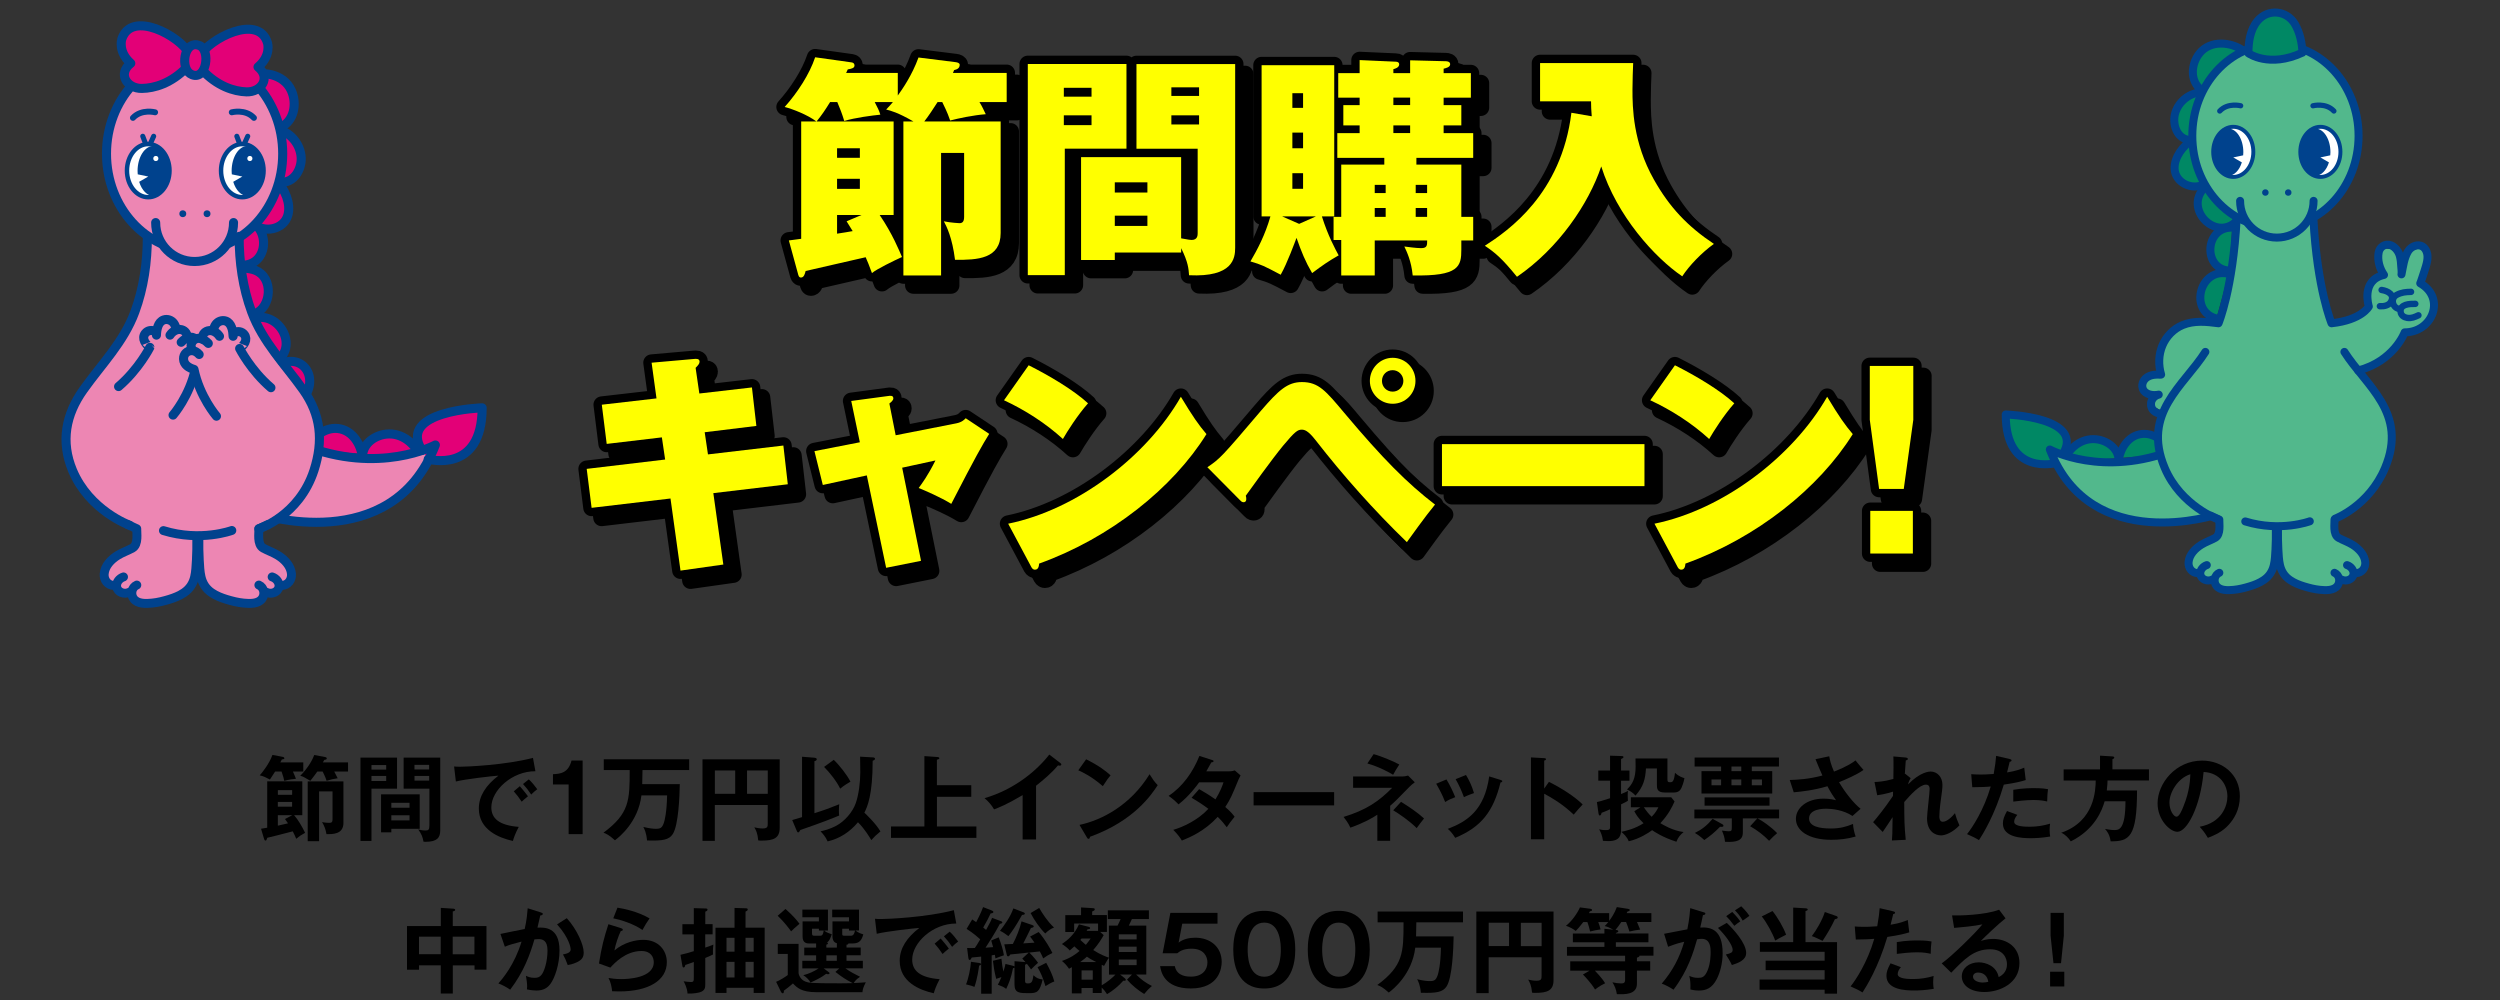 <?xml version="1.0" encoding="UTF-8"?>
<svg id="_レイヤー_2" data-name="レイヤー 2" xmlns="http://www.w3.org/2000/svg" viewBox="0 0 750 300">
  <rect x="0" y="0" width="750" height="300" fill="#333333" stroke="none"/>
  <defs>
    <style>
      .cls-1, .cls-2, .cls-3, .cls-4, .cls-5, .cls-6, .cls-7, .cls-8, .cls-9, .cls-10, .cls-11, .cls-12, .cls-13 {
        stroke-linecap: round;
        stroke-linejoin: round;
      }

      .cls-1, .cls-2, .cls-3, .cls-4, .cls-6, .cls-7, .cls-8, .cls-9, .cls-10, .cls-11, .cls-12, .cls-13 {
        stroke: #00428d;
      }

      .cls-1, .cls-2, .cls-4, .cls-5, .cls-14, .cls-6, .cls-7, .cls-8, .cls-10, .cls-12 {
        fill: none;
      }

      .cls-1, .cls-11 {
        stroke-width: 2.4px;
      }

      .cls-2 {
        stroke-width: 1.57px;
      }

      .cls-3 {
        stroke-width: 1.18px;
      }

      .cls-3, .cls-15, .cls-9 {
        fill: #fff;
      }

      .cls-4 {
        stroke-width: 1.52px;
      }

      .cls-5 {
        stroke: #000;
        stroke-width: 5px;
      }

      .cls-16 {
        fill: #52b88c;
      }

      .cls-17 {
        fill: #ed86b3;
      }

      .cls-6 {
        stroke-width: 1.78px;
      }

      .cls-7 {
        stroke-width: 1.92px;
      }

      .cls-8 {
        stroke-width: 2.68px;
      }

      .cls-9 {
        stroke-width: 1.34px;
      }

      .cls-18 {
        fill: #00428d;
      }

      .cls-10 {
        stroke-width: 2.72px;
      }

      .cls-11 {
        fill: #008864;
      }

      .cls-19 {
        fill: #ff0;
      }

      .cls-12, .cls-13 {
        stroke-width: 2.72px;
      }

      .cls-13 {
        fill: #e30077;
      }
    </style>
  </defs>
  <g id="design">
    <g>
      <g>
        <path d="M82.54,231.45c-.53.81-1.26,1.99-1.57,2.41-1.32-.7-1.79-.95-3.05-1.26.78-.84,2.91-3.56,3.81-6.13l3.22.62c.25.06.36.28.36.42,0,.17-.14.25-.76.34-.17.36-.25.53-.45.87h6.89v2.74h-3.11c.62,1.46.7,1.6.9,2.18-.45.03-2.21.22-3.5.62-.14-.64-.28-1.32-.81-2.8h-1.93ZM88.23,244.56c1.18,1.34,2.38,3.36,3.3,5.29-.22.14-1.23.7-1.43.84-.95.7-1.04.81-1.23.95-.28-.67-.56-1.34-1.04-2.24-3.53.95-6.36,1.62-7.64,1.93-.22.67-.28.84-.56.84-.25,0-.36-.34-.42-.53l-.9-3.02c.81-.14,1.2-.2,1.85-.31v-13.92h10.53v10.16h-2.46ZM87.64,238.45v-1.4h-4.28v1.4h4.28ZM83.35,240.58v1.43h4.28v-1.43h-4.28ZM87.69,244.56h-4.34v3.14c.48-.11,2.94-.67,3.05-.7-.25-.36-.64-.92-.9-1.29l2.18-1.15ZM95.2,231.45c-.2.28-1.01,1.46-2.1,2.8-1.93-1.15-2.16-1.29-3.02-1.51,2.55-2.58,3.72-4.98,4.2-6.24l3.39.64c.11.03.36.17.36.34,0,.31-.14.42-.73.48-.06.11-.36.64-.45.76h7.56v2.74h-4.14c.45.81.73,1.37,1.04,2.02-1.37.2-2.16.39-3.33.76-.14-.42-.36-1.15-1.18-2.77h-1.6ZM103.04,246.82c0,3.53-3.3,3.44-5.1,3.42-.25-1.48-.62-2.41-1.32-3.61,1.04.22,2.02.22,2.1.22.64,0,1.04-.08,1.04-1.06v-8.37h-4.03v14.95h-3.42v-17.95h10.72v12.4Z"/>
        <path d="M119.11,227.28v9.32h-7.67v15.68h-3.3v-25h10.98ZM115.86,230.89v-1.37h-4.42v1.37h4.42ZM111.44,232.79v1.51h4.42v-1.51h-4.42ZM125.91,248.64h-8.51v1.06h-3.08v-11.4h11.59v10.33ZM122.86,242.32v-1.48h-5.46v1.48h5.46ZM117.4,244.58v1.54h5.46v-1.54h-5.46ZM132.07,227.28v21.87c0,2.13-.95,3.39-4.37,3.39-.25,0-.45,0-.64-.03-.31-1.62-.64-2.3-1.6-3.7,1.06.34,1.93.34,2.16.34.87,0,1.2-.2,1.2-1.46v-11.09h-7.73v-9.32h10.98ZM128.74,230.83v-1.37h-4.4v1.37h4.4ZM124.35,232.79v1.4h4.4v-1.4h-4.4Z"/>
        <path d="M160.62,231.37c-7-.03-13.22,5.71-13.22,10.84,0,3.28,2.3,5.4,8.23,5.85-1.09,2.04-1.51,3.36-1.76,4.23-4.26-.95-10.22-3.39-10.22-9.74,0-3.75,2.13-6.97,5.88-9.86-1.79.11-10.05,1.06-12.77,1.76l-.53-4.51c.53.06,1.06.08,1.82.08,1.9,0,13.58-.48,21.84-2.66l.73,4ZM155.95,235.87c.39.45,1.79,2.07,2.44,3.02-.7.5-1.71,1.46-1.88,1.62-.95-1.4-1.43-2.04-2.38-3.11l1.82-1.54ZM158.63,233.8c.78.67,1.99,2.16,2.55,2.97-.62.42-1.29,1.06-1.82,1.6-.87-1.32-1.4-1.99-2.46-3.16l1.74-1.4Z"/>
        <path d="M174.79,250.24h-4.2v-14.9h-4.7v-3.08c2.35-.11,4.59-.39,5.57-4.09h3.33v22.06Z"/>
        <path d="M192.66,235.23h11.28c-.06,3.64-.39,12.32-2.1,14.98-1.15,1.76-3.02,2.07-7.73,1.93-.2-2.32-.81-3.5-1.12-4.06,1.96.48,3.11.56,3.75.56,1.43,0,1.9-.28,2.44-1.85.22-.7.84-2.97.95-8.18h-7.7c-.95,7.95-6.66,12.54-7.95,13.47-1.76-1.57-2.52-1.93-3.44-2.27,7.78-5.77,7.87-9.69,7.87-18.79h-7.78v-3.25h25.62v3.25h-14l-.08,4.2Z"/>
        <path d="M214.45,241.48v10.78h-3.7v-24.47h23.16v20.55c0,3.14-1.85,3.84-5.38,3.84-.45,0-.64,0-1.06-.06-.2-2.27-.73-3.16-1.18-3.92.81.2,1.68.34,2.52.34,1.51,0,1.51-.62,1.51-1.51v-5.54h-15.88ZM220.56,231.14h-6.1v7h6.1v-7ZM224.11,238.14h6.22v-7h-6.22v7Z"/>
        <path d="M237.67,246.01c1.79-.5,2.46-.7,2.94-.87v-18.12l3.58.28c.28.03.84.08.84.48,0,.36-.42.5-.7.56v15.62c2.52-.78,5.01-1.68,7.45-2.69-.06.53-.11.9-.11,1.96,0,.78.03,1.09.08,1.43-2.02.84-5.21,2.13-11.65,4.34-.14.28-.42.73-.64.73-.25,0-.36-.31-.48-.59l-1.32-3.14ZM261.83,227.22c.17,0,.67.03.67.42,0,.34-.45.5-.7.59,0,10.33-1.6,13.83-2.49,15.57.5.48,3.44,3.25,4.82,5.63-1.2.98-1.85,1.6-2.74,2.6-.48-.81-1.96-3.33-4-5.35-2.46,2.94-5.49,4.9-9.1,5.74-.7-1.51-1.48-2.35-2.13-3.02.9-.2,2.8-.64,4.68-1.65,2.49-1.32,4.96-4.09,5.91-6.86.87-2.49,1.34-6.3,1.34-9.24,0-.67-.06-3.92-.06-4.65l3.81.22ZM250.13,227.95c1.74,1.65,4.03,4.62,5.01,6.55-.5.28-2.02,1.18-3.08,2.1-1.01-2.13-3.16-4.87-4.84-6.52l2.91-2.13Z"/>
        <path d="M291.38,235.54v3.5h-10.3v8.9h11.84v3.42h-25.62v-3.42h10.02v-21.11l3.98.28c.2,0,.5.11.5.34s-.11.28-.73.48v7.62h10.3Z"/>
        <path d="M310.82,251.83h-4.03v-13.3c-4.84,2.88-7.36,3.84-8.57,4.28-.7-1.23-1.71-2.41-2.86-3.36,8.93-2.58,15.71-8.29,19.43-13.08l3.36,2.58c.17.14.25.25.25.39,0,.25-.28.36-.5.36-.14,0-.36-.03-.5-.08-1.93,2.3-4.23,4.23-6.58,6.1v16.1Z"/>
        <path d="M325.83,227.78c4.12,2.07,6.02,3.64,7.34,4.82-.59.67-1.01,1.23-2.32,3.25-3.3-2.88-6.02-4.17-7.36-4.76l2.35-3.3ZM323.84,247.47c6.72-1.43,15.29-5.88,21.03-15.2,1.01,1.6,1.34,2.13,2.44,3.28-1.82,2.8-7.08,10.72-20.3,15.48-.06.28-.08.62-.48.62-.2,0-.36-.22-.5-.48l-2.18-3.7Z"/>
        <path d="M359.74,236.74c1.43.81,2.97,1.71,4.9,3.08,1.48-2.41,2.1-4.17,2.41-5.12h-7.31c-.48.7-3,4.17-6.19,6.61-1.09-1.12-1.65-1.6-2.97-2.55,4.26-2.8,7.31-7.17,9.24-11.98l3.75,1.2c.34.11.5.17.5.34,0,.36-.5.36-.67.39-.45.84-.87,1.6-1.51,2.69h6.66c1.01,0,1.48-.14,1.88-.28l1.74,1.51c-.2.34-.39.73-.59,1.18-2.04,4.93-2.44,5.91-4,8.29,1.76,1.51,2.35,2.32,2.8,2.91-.81.95-1.99,2.6-2.35,3.16-.7-.92-1.46-1.9-2.72-3.11-3.95,4.31-8.32,6.13-10.75,7.11-.5-.81-1.06-1.68-2.58-3.22,2.74-.76,7.39-2.88,10.53-6.3-1.99-1.51-3.78-2.58-5.04-3.33l2.27-2.58Z"/>
        <path d="M400.24,237.64v3.98h-24.16v-3.98h24.16Z"/>
        <path d="M417.04,252.25h-3.84v-7.84c-1.46.98-4,2.44-8.09,3.89-.62-1.46-1.76-2.86-2.04-3.22,6.78-2.07,10.56-4.65,14.59-8.74h-11.73v-3.39h14.78c.59,0,.92-.08,1.71-.28l2.02,2.02c-.48.36-1.18.9-1.62,1.37-3.78,3.86-4.2,4.31-5.77,5.68v10.5ZM412.09,226.24c2.35.62,6.16,2.27,7.7,3.11-.9,1.4-1.29,2.02-1.85,3.08-.92-.56-4.06-2.35-7.73-3.39l1.88-2.8ZM420.32,240.55c2.41,1.51,4.79,3.08,6.89,4.98-.42.5-1.9,2.46-2.21,2.91-2.07-2.13-5.35-4.34-7.03-5.35l2.35-2.55Z"/>
        <path d="M433.94,233.83c1.01,1.65,1.99,3.72,2.63,5.32-.73.25-1.96.76-3.02,1.46-.84-2.16-1.6-3.56-2.69-5.49l3.08-1.29ZM450.18,234c.28.08.5.14.5.36,0,.28-.36.36-.53.39-2.16,8.76-5.82,13.38-13.58,16.6-.98-1.57-1.65-2.18-2.24-2.69,5.82-2.21,11-5.57,12.43-15.74l3.42,1.06ZM439.79,232.49c.81,1.34,1.68,2.97,2.41,5.43-.59.22-2.02.7-3.02,1.23-.62-1.71-1.54-3.78-2.49-5.4l3.11-1.26Z"/>
        <path d="M464.69,234.56c3.92,1.96,7.76,4.45,10.11,6.78-1.09,1.15-1.48,1.62-2.69,3.05-3.42-3.28-6.89-5.24-8.85-6.27v13.66h-3.98v-24.56l3.98.22c.28.03.53.06.53.31,0,.31-.36.39-.53.42v8.4l1.43-2.02Z"/>
        <path d="M488.84,231.17v3.05h-2.52v4c1.23-.5,1.57-.67,2.07-.95-.06.42-.08.84-.08,1.51,0,.53.03,1.09.06,1.46-.45.28-.7.42-2.04,1.06v7.36c0,1.68-.11,3.67-3.84,3.67-.17,0-1.26-.06-1.6-.08-.22-1.6-.62-2.49-1.15-3.47.53.14,1.04.25,2.02.25.73,0,1.26-.06,1.26-.87v-5.38c-1.34.62-1.79.78-2.55,1.06-.06.31-.17.81-.56.81-.2,0-.31-.28-.36-.62l-.48-3.42c.53-.11,1.34-.28,3.95-1.15v-5.26h-3.53v-3.05h3.53v-4.45l3.44.11c.36,0,.59.08.59.31s-.28.39-.73.59v3.44h2.52ZM492.17,242.17h-2.91v-3h12.1l1.01,1.26c-.7,1.6-1.82,3.92-4.26,6.52.59.36,3.67,2.27,6.97,2.66-.95.81-1.65,1.54-2.16,2.91-4.17-1.32-6.78-3.11-7.28-3.47-1.01.76-3.78,2.6-7.03,3.33-.45-1.29-1.71-2.44-2.24-2.83,1.48-.31,4.09-.9,6.69-2.58-1.76-1.68-2.32-2.77-2.77-3.61l1.88-1.2ZM500.23,227.53v6.33c0,.64.2.81.73.81.73,0,1.23-.03,1.54-2.83,1.12,1.09,2.32,1.46,2.83,1.6-.22,1.32-.7,2.52-.9,2.94-.36.81-1.01,1.37-2.24,1.37h-2.8c-2.32,0-2.32-1.29-2.32-2.38v-4.84h-3.28c-.2,3.22-.73,5.4-3.14,8.15-.73-.81-1.54-1.37-2.55-1.85,1.65-1.6,2.58-3.33,2.58-6.8,0-.39,0-2.04-.03-2.49h9.58ZM493.15,242.17c.78,1.18,1.51,2.07,2.35,2.86,1.23-1.26,1.62-2.07,2.02-2.86h-4.37Z"/>
        <path d="M527.19,245.51h-4.34v4.26c0,2.35-1.76,2.97-5.35,2.77-.14-1.37-.36-2.02-.92-3.36,1.18.17,1.88.2,2.04.2.84,0,.92-.22.92-1.26v-2.6h-11.23v-2.66h25.42v2.66h-6.47c1.18.56,3.95,2.41,5.88,4.42-.98.84-1.48,1.32-2.41,2.3-1.65-1.71-3.56-3.16-5.68-4.37l2.13-2.35ZM525.54,231.34h6.13v6.72h-21.22v-6.72h5.88v-1.37h-7.95v-2.72h25.31v2.72h-8.15v1.37ZM516.75,247.3c.11.06.28.2.28.39,0,.42-.39.39-1.01.34-1.76,1.79-2.88,2.69-4.73,3.98-1.23-1.15-2.21-1.76-2.83-2.13,2.02-.98,3.58-2.16,5.32-4.23l2.97,1.65ZM530.86,239.21v2.49h-19.49v-2.49h19.49ZM516.33,233.83h-2.88v1.74h2.88v-1.74ZM522.38,229.97h-2.94v1.37h2.94v-1.37ZM519.44,235.57h2.94v-1.74h-2.94v1.74ZM525.54,235.57h3.05v-1.74h-3.05v1.74Z"/>
        <path d="M548.77,226.86c.2,1.15.5,2.52,1.43,4.62,4.28-1.68,5.77-2.83,6.44-3.36,1.04,1.32,1.85,2.21,2.41,2.86-2.24,1.57-5.15,2.77-7.34,3.67,1.79,3.08,4.48,6.44,6.47,7.98l-2.44,2.16c-2.72-1.82-6.22-2.18-7.87-2.18-.73,0-5.15,0-5.15,2.94,0,2.35,3.05,3,6.5,3,2.8,0,4.65-.53,6.69-1.37.03,1.18.42,2.77.78,3.78-2.38.7-4.84.98-7.31.98-6.89,0-10.61-2.8-10.61-6.3,0-3.11,3.08-6.05,8.32-6.05,1.88,0,3.19.34,3.72.48-.7-.98-1.57-2.27-2.58-4.2-4.26,1.26-7.92,1.62-10.11,1.82l-1.2-3.7c2.24-.06,5.66-.22,9.8-1.34-.7-1.51-1.51-3.53-2.07-4.9l4.12-.87Z"/>
        <path d="M571.52,232.1l1.68,1.34c-.2.34-.62,1.06-.78,1.88,3.64-3.75,6.36-3.86,6.75-3.86,2.04,0,3.56,1.68,3.56,3.98,0,1.06-.08,1.71-.64,5.77-.17,1.23-.28,2.86-.28,3.78,0,.25,0,1.54,1.01,1.54.42,0,1.74-.2,3.67-2.58.5,1.71.56,1.9,1.34,3.67-2.02,2.13-4.28,3-5.49,3-1.76,0-4.23-1.15-4.23-5.12,0-1.4.78-7.56.78-8.82,0-.36-.03-1.29-1.12-1.29-1.85,0-4.56,3-6.5,5.21.03,5.49.03,7.08.45,11.34l-4.14.2c.11-1.18.14-1.76.2-7-.48.7-2.49,3.84-2.97,4.45l-2.88-2.94c.98-1.12,3.42-4.09,5.96-7.87l.03-1.29c-.39.11-2.3.76-4.76,1.09l-.81-3.98c.81-.03,2.74-.08,5.66-.92.03-1.26.08-5.49,0-6.75l3.56.31c.5.06.78.17.78.42,0,.34-.31.39-.62.48-.11,1.18-.2,2.6-.28,4.03l.08-.06Z"/>
        <path d="M602.93,227.73c.39.08.53.2.53.39,0,.06,0,.36-.56.42-.14.5-.67,2.74-.78,3.19,2.77-.45,4-.95,5.15-1.43l.45,3.72c-1.48.45-2.97.84-6.58,1.37-2.69,9.16-6.36,14.98-7.45,16.66-1.15-.73-1.62-.92-3.58-1.82,1.51-1.85,5.07-7.22,7.11-14.28-1.71.17-2.91.17-5.54.22l-.31-3.92c.7.06,1.57.11,2.74.11.53,0,2.1,0,4-.17.45-2.52.62-4.03.73-5.43l4.09.95ZM605.2,244.47c-.5.59-.95,1.29-.95,2.07,0,1.48,3.42,1.48,4.7,1.48,2.1,0,4.06-.31,6.08-.92-.08.48-.14,1.09-.14,1.9,0,.9.08,1.48.17,1.96-2.52.42-4.54.5-5.85.5-2.63,0-8.34-.22-8.34-4.4,0-1.15.34-2.1,1.23-3.75l3.11,1.15ZM603.99,236.94c2.77-.5,5.57-.5,6.27-.5,2.41,0,3.56.2,4.14.31-.14,1.12-.22,2.04-.25,3.7-.9-.2-1.99-.45-4.12-.45-2.24,0-5.1.36-6.05.48v-3.53Z"/>
        <path d="M644.69,230.81v3.33h-12.43c0,.48-.03,1.32-.22,3h9.07c0,14.08-2.35,15.29-7.92,15.26-.28-2.07-1.12-3.08-1.68-3.72.5.08,1.82.34,2.77.34,1.32,0,3.36,0,3.36-8.65h-6.24c-.73,2.55-2.86,8.43-10.16,12.04-.59-.92-1.76-2.18-2.88-2.58,10.14-3.5,10.3-12.91,10.36-15.68h-9.63v-3.33h10.92v-4.12l3.72.22c.17,0,.56.06.56.36,0,.25-.31.39-.56.5v3.02h10.98Z"/>
        <path d="M659.9,248.03c6.61-1.26,8.32-6.19,8.32-9.13,0-3.25-2.1-7.06-7.14-7.31-.95,10.44-4.98,17.95-7.87,17.95-2.16,0-5.94-3.53-5.94-8.54,0-5.96,5.4-12.82,13.38-12.82,5.96,0,11.31,4.03,11.31,10.72,0,4.17-1.88,6.89-3.3,8.48-1.9,2.16-4.23,3.16-6.3,3.98-.84-1.4-1.37-2.13-2.46-3.33ZM650.83,240.75c0,2.38,1.26,4.26,2.13,4.26.81,0,1.6-1.9,2.04-3.02,1.99-4.79,2.04-8.43,2.1-9.72-3.81,1.18-6.27,5.52-6.27,8.48Z"/>
        <path d="M135.81,298.06h-3.58v-8.46h-6.52v1.32h-3.61v-13.1h10.14v-5.46l3.84.25c.22.03.48.11.48.36s-.34.39-.73.45v4.4h10.11v13.08h-3.58v-1.29h-6.52v8.46ZM132.22,281h-6.52v5.26h6.52v-5.26ZM135.81,286.27h6.52v-5.26h-6.52v5.26Z"/>
        <path d="M162.28,273.75c.28.08.56.17.56.42,0,.2-.17.42-.76.48-.48,2.21-.7,3.08-.84,3.64,2.02-.08,6.61-.28,6.61,6.83,0,4.2-1.4,8.29-2.74,10.08-.9,1.18-2.1,1.96-4.17,1.96-.34,0-1.65-.06-2.86-.34.03-.25.06-.5.06-.87,0-.98-.17-2.13-.36-3.22.5.25,1.26.62,2.6.62.98,0,1.51-.25,2.02-.84.84-.95,1.85-3.98,1.85-7.39,0-3.11-1.6-3.39-2.72-3.39-.34,0-.87.06-1.2.08-1.34,4.62-3.25,9.83-7.28,15.09-1.06-.76-2.49-1.48-3.53-1.88,1.18-1.34,4.84-5.57,6.94-12.54-1.68.42-3.81.98-5.01,1.54l-1.32-3.84c1.15-.22,6.24-1.32,7.28-1.48.62-2.74.78-4.79.9-6.22l3.98,1.26ZM170.04,275.46c3.11,3.42,5.07,8.04,5.07,10.25,0,1.37-.42,2.18-1.99,2.94-.25.11-1.32.64-2.8.87-.5-1.43-.87-2.18-1.43-3.19,1.04-.2,2.32-.48,2.32-1.54,0-.31-.36-3.33-4.09-7.48l2.91-1.85Z"/>
        <path d="M186.36,278.48c.2.06.48.17.48.42,0,.36-.39.39-.59.39-.73,1.46-1.57,3.95-1.93,5.85,2.94-2.49,6.5-3.19,8.65-3.19,4.68,0,7.08,3.28,7.08,6.69,0,5.46-5.4,8.79-14.31,8.79-.87,0-1.57-.03-2.1-.06-.14-1.29-.42-2.74-1.09-3.98.87.14,1.99.34,3.86.34,1.76,0,9.72-.25,9.72-5.07,0-1.48-.84-3.36-3.7-3.36-4.84,0-8.29,3.84-9.32,4.98l-3.42-1.23c.78-4.93,1.48-7.62,2.83-11.79l3.84,1.2ZM185.24,272.3c1.99.31,6.08,1.15,9.63,3.22-.87,1.23-1.37,2.07-2.13,3.47-2.63-1.82-6.33-3-8.76-3.5l1.26-3.19Z"/>
        <path d="M213.78,277.25v3.05h-2.21v3.98c1.04-.34,1.74-.62,2.44-.9-.08.64-.17,1.48-.11,2.97-.62.31-.78.39-2.32,1.04v7.92c0,.87,0,1.93-1.74,2.41-.25.06-1.82.45-3.58.34-.11-1.71-.87-3.11-1.18-3.67.48.08,1.74.22,2.16.22.9,0,.9-.34.9-1.46v-4.56c-1.15.45-1.79.64-2.55.9-.08.39-.17.76-.53.76-.17,0-.31-.17-.36-.56l-.56-3.25c1.51-.34,2.38-.59,4-1.09v-5.04h-3.42v-3.05h3.42v-4.82l3.64.11c.34,0,.48.14.48.36,0,.34-.45.5-.67.59v3.75h2.21ZM217.95,296.35v1.54h-3.3v-19.57h5.71v-5.94l3.47.11c.22,0,.5.08.5.36,0,.36-.48.53-.67.62v4.84h5.74v19.57h-3.3v-1.54h-8.15ZM220.36,285.51v-4.17h-2.41v4.17h2.41ZM220.36,293.24v-4.68h-2.41v4.68h2.41ZM226.1,285.51v-4.17h-2.44v4.17h2.44ZM226.1,293.24v-4.68h-2.44v4.68h2.44Z"/>
        <path d="M247.92,284.28h3.14v-1.32c-.45-.11-.76-.31-.98-.67-.2-.34-.34-.81-.34-1.4v-4.48h4.96v-1.23h-5.04v-2.3h8.04v6.27h-1.09c1.04.76,1.68.95,2.38,1.15-.45,1.65-1.09,2.74-3.14,2.74h-1.34c0,.31-.34.36-.56.39v.84h4.26v2.32h-4.26v1.65h4.9v2.27h-5.21c1.46,1.06,2.69,1.68,4.37,2.52-1.15.81-1.51,1.23-1.88,1.88,1.62-.06,2.49-.14,3.61-.22-.78,1.54-.92,2.07-1.01,2.97h-13.83c-4.51,0-5.82-1.4-7.03-2.63-1.06.98-2.38,1.93-2.72,2.18.03.36.03.78-.36.78-.22,0-.45-.31-.53-.5l-1.43-2.94c1.04-.39,2.88-1.54,3.5-2.04v-6.33h-3v-3.02h6.24v8.79c0,.17.36,1.88,2.04,2.52,1.04.39,1.34.53,10.58.53,1.99,0,3.02-.06,3.61-.06-2.16-1.12-3.3-1.88-5.18-3.36l1.18-1.06h-4.7l1.48,1.09c.08.06.28.2.28.36,0,.2-.25.31-.42.31s-.34-.06-.59-.14c-1.32,1.06-3.42,2.07-4.7,2.63-.42-.87-1.46-1.79-2.18-2.21,1.68-.42,3.16-1.09,4.62-2.04h-4.9v-2.27h4.14v-1.65h-3.56v-2.32h3.56v-1.23h-1.96c-.67,0-2.1,0-2.1-2.04v-4.59h4.9v-1.23h-4.96v-2.3h7.67v6.27h-1.15c.56.48,1.04.7,2.3,1.12-.42,1.2-.67,1.9-1.4,2.49.14.06.25.14.25.28,0,.22-.34.34-.48.36v.87ZM235.65,272.69c2.24,1.99,3.33,3.28,4.2,4.45-1.54,1.32-1.71,1.46-2.52,2.27-.42-.59-1.99-2.77-4.03-4.68l2.35-2.04ZM246.07,280.72c.5,0,.84-.22,1.06-1.57h-1.46v-.53h-2.07v1.4c0,.7.34.7.81.7h1.65ZM251.05,286.6h-3.14v1.65h3.14v-1.65ZM255.31,280.72c.87,0,1.06-.98,1.2-1.57h-1.82v-.53h-2.02v1.43c0,.56,0,.67.76.67h1.88Z"/>
        <path d="M286.88,277.06c-7-.03-13.22,5.71-13.22,10.84,0,3.28,2.3,5.4,8.23,5.85-1.09,2.04-1.51,3.36-1.76,4.23-4.26-.95-10.22-3.39-10.22-9.74,0-3.75,2.13-6.97,5.88-9.86-1.79.11-10.05,1.06-12.77,1.76l-.53-4.51c.53.06,1.06.08,1.82.08,1.9,0,13.58-.48,21.84-2.66l.73,4ZM282.21,281.56c.39.45,1.79,2.07,2.44,3.02-.7.5-1.71,1.46-1.88,1.62-.95-1.4-1.43-2.04-2.38-3.11l1.82-1.54ZM284.9,279.49c.78.67,1.99,2.16,2.55,2.97-.62.42-1.29,1.06-1.82,1.6-.87-1.32-1.4-1.99-2.46-3.16l1.74-1.4Z"/>
        <path d="M293.76,288.9c.31.06.56.11.56.36,0,.22-.31.34-.59.45-.14.98-.48,3.75-1.4,6.36-.48-.2-1.12-.45-2.52-.76.7-1.65,1.37-4.82,1.48-6.78l2.46.36ZM300.17,276.3c.22.08.53.2.53.42,0,.28-.39.39-.73.42-1.62,3.05-3.39,5.74-4.31,7.17.42-.03,2.04-.14,2.27-.17-.28-1.04-.36-1.32-.56-1.99l2.24-.95c.81,2.13,1.26,3.61,1.57,5.38-.78.25-1.76.62-2.55.95-.08-.56-.11-.76-.17-1.09-.17.06-.76.14-.95.17v11.51h-3.16v-11.14c-1.12.14-2.21.22-2.83.28-.17.36-.31.73-.64.73-.28,0-.34-.39-.39-.76l-.36-2.83c.87.03,1.26.03,2.32,0,.45-.64.56-.81,1.62-2.6-.31-.28-1.93-1.79-4.09-3.14l1.68-2.83c.36.22.45.28,1.2.81.34-.67,1.43-2.69,2.07-4.51l2.58,1.01c.2.08.5.2.5.48s-.42.39-.81.39c-.84,1.76-.92,1.93-2.24,4.26.5.39.62.5.87.7,1.26-2.32,1.4-2.58,1.79-3.61l2.55.95ZM307.51,294.25c0,.59.2.78.87.78,1.29,0,1.4-.81,1.65-2.46.95.87,1.48,1.12,2.77,1.26-.9,3.81-1.68,4.12-4.14,4.12-2.74,0-4.31,0-4.31-2.58v-5.1c-.11.11-.2.17-.45.2-.56,2.91-1.34,4.73-2.04,6.19-.87-.62-1.01-.67-2.52-1.26.22-.34.48-.76,1.09-2.27-1.06.36-1.18.39-1.57.53-.59-2.32-.76-3.64-.98-5.43l2.55-.62c.17,1.82.34,2.66.59,3.89.42-1.26.5-1.76.62-2.32l2.16.53c.28.08.42.11.56.25v-1.6l3.05.25c.08,0,.17.03.25.06-.42-.53-.7-.78-.98-1.09l1.96-1.82c-.87.11-4.79.53-5.57.59-.11.22-.31.56-.64.56-.31,0-.39-.36-.42-.53l-.73-3.08c.42-.03,2.21-.11,2.58-.11,1.15-2.24,2.02-4.42,2.6-6.78l3.16,1.09c.2.06.5.17.5.42,0,.31-.42.39-.84.48-.36.73-1.93,3.98-2.3,4.62,1.15-.06,1.37-.08,3.36-.22-.59-.92-.95-1.34-1.32-1.82l2.58-1.37c2.1,2.44,3.53,5.12,4.12,6.27-1.23.62-1.68.87-2.77,1.65-.22-.56-.45-1.09-1.01-2.1-.36.06-2.66.31-3.16.34,1.12,1.06,2.35,2.63,2.63,3.08-.67.59-1.62,1.43-2.1,1.99-.25-.39-.53-.81-1.26-1.71-.11.14-.2.2-.53.28v4.84ZM307,273.67c.14.06.45.17.45.42,0,.31-.42.36-.84.39-1.88,3.42-3.05,5.04-4.09,6.36-.9-.7-1.71-1.23-2.52-1.6,1.23-1.57,3.19-4.26,4-6.72l3,1.15ZM311.76,272.38c.87,1.51,2.38,3.95,4.45,5.88-.95.34-1.99,1.09-2.63,1.79-1.6-1.54-3.3-4-4.4-6.13l2.58-1.54ZM313.86,288.84c1.04,1.88,1.9,3.64,2.44,5.6-.62.17-2.27,1.12-2.66,1.4-.78-2.55-1.4-4-2.38-5.68l2.6-1.32Z"/>
        <path d="M343.29,298.22c-1.93-1.18-3.72-2.63-5.18-4.34l1.48-1.51h-3.56l1.26.98c.2.17.45.36.45.62,0,.34-.53.28-.76.25-1.32,1.54-3.14,3.02-4.87,4.03-.56-.87-.92-1.34-1.6-1.99v1.65h-2.69v-1.51h-3.36v1.62h-2.91v-7.87c-.25.14-.48.25-.84.48-.84-1.18-1.2-1.54-2.13-2.35,2.52-.84,4.28-2.1,5.29-3-.34-.25-.76-.62-1.57-1.37-.67.64-1.01.92-1.37,1.23-.59-.7-1.74-1.57-2.35-1.93,1.76-1.2,3.81-2.88,5.1-5.91l2.97.76c.14.03.39.14.39.36,0,.31-.31.34-.78.36-.06.17-.17.31-.28.48h3.44v-2.21h-7.17v2.55h-2.66v-5.07h4.73v-2.3l3.61.22c.17,0,.5.03.5.36,0,.31-.36.48-.78.64v1.06h4.42v5.07h-2.02l1.06.95c-.5.9-1.54,2.69-3.14,4.48,2.1,1.37,3.7,1.93,4.7,2.3v-9.63h2.6c.45-.87.64-1.32.92-1.96h-3.84v-2.63h12.32v2.63h-5.1c-.34.76-.39.87-.92,1.96h5.24v14.67h-3.08c1.68,1.62,2.86,2.49,4.76,3.44-.81.7-1.54,1.43-2.32,2.41ZM326.07,287c-.28.28-.92.84-2.02,1.62h4.79c-1.54-.78-2.3-1.29-2.77-1.62ZM324.47,281.54c-.11.14-.22.28-.36.45.92.87,1.34,1.2,1.65,1.46.76-.9,1.06-1.4,1.43-1.9h-2.72ZM327.83,291.11h-3.36v2.8h3.36v-2.8ZM332.7,292.37v-5.01c-.28.31-.36.36-.92,1.4-.2.36-.34.64-.56,1.01-.31-.14-.5-.22-.7-.34v6.16c1.46-.81,3.22-2.24,4.12-3.22h-1.93ZM340.99,280.3h-5.35v1.51h5.35v-1.51ZM340.99,284h-5.35v1.6h5.35v-1.6ZM340.99,287.86h-5.35v1.68h5.35v-1.68Z"/>
        <path d="M365.25,273.86v3.25h-10.58l-1.09,5.68c1.37-1.09,3.25-1.48,4.98-1.48,4.59,0,7.95,2.83,7.95,7.28,0,1.74-.7,7.95-9.27,7.95-8.06,0-8.96-5.15-9.21-6.69h4.42c.59,3.14,3.92,3.14,4.82,3.14,3.39,0,4.96-1.99,4.96-4.26,0-1.68-.98-4.12-4.76-4.12-2.6,0-3.72.9-4.28,1.37h-4.4l2.32-12.12h14.14Z"/>
        <path d="M388.58,284.9c0,3.95-1.04,11.65-9.3,11.65s-9.3-7.67-9.3-11.65.95-11.65,9.3-11.65,9.3,7.7,9.3,11.65ZM374.3,284.9c0,1.2,0,8.12,4.98,8.12s4.96-6.92,4.96-8.12,0-8.12-4.96-8.12-4.98,6.8-4.98,8.12Z"/>
        <path d="M410.93,284.9c0,3.95-1.04,11.65-9.3,11.65s-9.3-7.67-9.3-11.65.95-11.65,9.3-11.65,9.3,7.7,9.3,11.65ZM396.65,284.9c0,1.2,0,8.12,4.98,8.12s4.96-6.92,4.96-8.12,0-8.12-4.96-8.12-4.98,6.8-4.98,8.12Z"/>
        <path d="M424.81,280.92h11.28c-.06,3.64-.39,12.32-2.1,14.98-1.15,1.76-3.02,2.07-7.73,1.93-.2-2.32-.81-3.5-1.12-4.06,1.96.48,3.11.56,3.75.56,1.43,0,1.9-.28,2.44-1.85.22-.7.84-2.97.95-8.18h-7.7c-.95,7.95-6.66,12.54-7.95,13.47-1.76-1.57-2.52-1.93-3.44-2.27,7.78-5.77,7.87-9.69,7.87-18.79h-7.78v-3.25h25.62v3.25h-14l-.08,4.2Z"/>
        <path d="M446.6,287.16v10.78h-3.7v-24.47h23.16v20.55c0,3.14-1.85,3.84-5.38,3.84-.45,0-.64,0-1.06-.06-.2-2.27-.73-3.16-1.18-3.92.81.2,1.68.34,2.52.34,1.51,0,1.51-.62,1.51-1.51v-5.54h-15.88ZM452.71,276.83h-6.1v7h6.1v-7ZM456.26,283.83h6.22v-7h-6.22v7Z"/>
        <path d="M486.39,276.61c-.67,1.04-1.26,1.76-1.74,2.35.31.03.84.08.84.42,0,.22-.22.34-.73.53v.14h9.77v2.63h-9.77v1.37h11.28v2.66h-4.2c.03.31-.25.42-.76.59v1.09h3.98v2.8h-3.98v3.92c0,3.33-3.67,3.22-6.02,3.14-.25-1.54-.64-2.44-1.34-3.56.87.2,1.76.34,2.49.34.84,0,1.32-.08,1.32-1.09v-2.74h-9.07c.2.2,2.21,2.27,3.08,3.78-.36.17-1.68.81-3.02,1.88-1.26-2.07-3.08-3.92-3.64-4.51l1.99-1.15h-5.8v-2.8h16.46v-1.68h-17.44v-2.66h11.23v-1.37h-9.46v-2.63h9.46v-1.43l2.66.28c-1.2-.67-1.68-.87-2.58-1.09.36-.36.67-.67,1.09-1.2h-3.02c.34.87.5,1.4.7,2.21-1.01.11-2.07.36-3.14.62-.2-.95-.48-1.9-.81-2.83h-1.23c-1.15,1.51-1.74,2.13-2.27,2.66-.64-.5-1.68-1.15-2.94-1.54,1.74-1.34,3.44-3.75,4.2-5.52l3.19.42c.22.03.45.17.45.36,0,.25-.2.31-.67.42-.08.14-.2.39-.28.53h6.08v2.32c.64-.84,1.62-2.27,2.3-4.14l3.39.53c.31.06.5.17.5.36,0,.25-.39.36-.73.48-.06.14-.17.34-.22.45h7.42v2.66h-4.31c.14.31.84,1.96.95,2.27-1.01.11-2.38.36-3.22.59-.34-1.12-.62-1.88-1.01-2.86h-1.43Z"/>
        <path d="M511.08,273.67c.31.08.53.17.53.39,0,.2-.14.42-.73.48-.25,1.2-.53,2.6-.81,3.72,3.22-.2,6.72.62,6.72,7.7,0,3.05-.78,5.85-1.74,7.73-1.43,2.74-3.14,3.47-5.38,3.47-1.2,0-1.99-.2-2.55-.31.06-1.9-.03-2.86-.34-4.09.73.31,1.43.59,2.55.59,1.2,0,2.04-.08,2.94-2.21s.92-4.87.92-5.46c0-1.18,0-4.03-2.69-4.03-.34,0-.42.03-1.37.14-1.09,3.81-2.69,9.3-7.08,15.12-1.04-.7-2.46-1.46-3.53-1.82,3.28-3.86,5.32-7.7,6.75-12.57-1.34.31-2.16.5-4.84,1.51l-1.2-3.89c1.12-.17,5.96-1.2,6.97-1.34.62-3.05.78-5.26.87-6.36l4,1.23ZM518.03,276.86c1.96,1.85,5.82,6.05,5.82,9.02,0,2.21-2.41,3.02-4.28,3.64-.48-1.06-1.34-2.46-1.82-3.16,1.54-.42,2.04-.56,2.04-1.43,0-1.46-2.32-4.51-4.4-6.55l2.63-1.51ZM519.68,273.58c1.46,1.48,2.1,2.38,2.41,2.83-.81.53-1.23.87-1.79,1.34-1.01-1.37-1.68-2.16-2.44-2.91l1.82-1.26ZM522.37,271.88c.36.36,1.54,1.48,2.46,2.88-.78.53-.92.64-2.02,1.43-.81-1.43-1.46-2.21-2.32-3.08l1.88-1.23Z"/>
        <path d="M551.11,282.63v15.46h-3.72v-1.18h-19.52v-3.05h19.52v-2.8h-17.7v-2.86h17.7v-2.66h-19.43v-2.91h10v-10.36l3.72.22c.45.03.64.17.64.36,0,.25-.31.39-.67.48v9.3h9.46ZM531.74,273.3c1.46,1.76,3.33,4.98,4.09,7.11-.36.2-1.9.98-2.21,1.15-.48.25-.76.42-1.06.62-.7-2.02-2.55-5.46-4.03-7.25l3.22-1.62ZM551,274.84c.17.06.31.22.31.42,0,.11-.06.28-.31.36-.08.03-.34.08-.53.14-1.04,2.24-2.3,4.4-3.7,6.5-1.04-.5-2.35-1.15-3.22-1.43,1.32-1.68,3.19-4.9,3.89-7.22l3.56,1.23Z"/>
        <path d="M567.99,273.42c.39.08.53.2.53.39,0,.06,0,.36-.56.42-.14.5-.67,2.74-.78,3.19,2.77-.45,4-.95,5.15-1.43l.45,3.72c-1.48.45-2.97.84-6.58,1.37-2.69,9.16-6.36,14.98-7.45,16.66-1.15-.73-1.62-.92-3.58-1.82,1.51-1.85,5.07-7.22,7.11-14.28-1.71.17-2.91.17-5.54.22l-.31-3.92c.7.06,1.57.11,2.74.11.53,0,2.1,0,4-.17.45-2.52.62-4.03.73-5.43l4.09.95ZM570.26,290.16c-.5.59-.95,1.29-.95,2.07,0,1.48,3.42,1.48,4.7,1.48,2.1,0,4.06-.31,6.08-.92-.08.48-.14,1.09-.14,1.9,0,.9.08,1.48.17,1.96-2.52.42-4.54.5-5.85.5-2.63,0-8.34-.22-8.34-4.4,0-1.15.34-2.1,1.23-3.75l3.11,1.15ZM569.05,282.63c2.77-.5,5.57-.5,6.27-.5,2.41,0,3.56.2,4.14.31-.14,1.12-.22,2.04-.25,3.7-.9-.2-1.99-.45-4.12-.45-2.24,0-5.1.36-6.05.48v-3.53Z"/>
        <path d="M601.67,275.49c-1.71,1.29-6.36,5.66-7.42,6.8.73-.22,1.9-.62,3.67-.62,4.14,0,7.92,2.44,7.92,7.25,0,6.1-5.94,8.68-10.5,8.68-4.31,0-6.8-2.04-6.8-4.7,0-2.41,2.18-4.2,5.1-4.2,2.13,0,5.32,1.12,5.96,4.42,2.49-1.15,2.49-3.33,2.49-3.89,0-1.62-.95-4.45-5.04-4.45-4.9,0-7.73,2.94-11.68,7.03l-2.86-2.8c3-2.07,10.61-9.6,12.21-11.7-2.44.53-6.69.92-8.48,1.06l-.62-3.75c2.1.08,9.83-.08,14.11-1.71l1.93,2.58ZM593.44,291.76c-1.04,0-1.54.62-1.54,1.26,0,1.12,1.54,1.74,2.91,1.74.73,0,1.34-.14,1.68-.22-.25-1.74-1.43-2.77-3.05-2.77Z"/>
        <path d="M619.29,291.53v4.4h-4.26v-4.4h4.26ZM619.15,273.86v6.83l-.84,8.26h-2.27l-.87-8.26v-6.83h3.98Z"/>
      </g>
      <g>
        <path class="cls-11" d="M618.72,136.4c7.16-11.3-17-12.06-17-12.06,0,18.79,15.27,14.53,15.27,14.53"/>
        <polygon class="cls-16" points="666.86 96.8 660.65 95.93 651.38 99.04 647.3 105.77 648.84 112.38 644.93 113.2 642.62 115.46 643.22 118.53 646.53 118.74 645.57 121.54 648.44 123.27 650.28 124.28 664 103.8 666.86 96.8"/>
        <path class="cls-16" d="M694.63,97.81c.37,0,10.87-1.71,10.87-1.71l4.96-3.33-.32-5.5,4.18-4.9-1.59-5.49,1.24-2.45,4.2.36,2.39,3.05.13,3.61,1.98-6.14,3.95-.95,1.87,3.13-2.04,8.2,3.74,3.56v5.33s-4.17,4.38-4.17,4.38l-4.91,1.87-4.81,6.19-11.58,5.76-6.38-7.74-3.72-7.25Z"/>
        <path class="cls-7" d="M724.59,91.16c-1.64-.03-4.72.05-4.4,2.45.13,1.01,1.01,1.6,1.96,1.75,1.3.2,2.24-.24,3.38-.77"/>
        <path class="cls-7" d="M723.31,87.56c-1.61.04-2.85.13-4.31.91-1.83.97-1.38,3.68.58,4.18"/>
        <path class="cls-7" d="M714.48,86.99c1.97.3,4,1.46,2.8,3.55-.64,1.12-2.12,1.42-3.32,1.32"/>
        <path class="cls-11" d="M651.99,136.15c-1.98-3.1-5.44-6.38-9.41-5.96-4.2.44-6.7,4.61-7.02,8.49.32-3.87-3.1-6.47-6.65-6.89-4.53-.53-8.44,2.77-9.93,6.89"/>
        <path class="cls-16" d="M652.51,134.85c-21.64,8.67-37.56,0-37.56,0,15.89,32.87,50.11,19.51,50.11,19.51"/>
        <path class="cls-1" d="M652.51,134.85c-21.64,8.67-37.56,0-37.56,0,12.39,31.97,50.11,19.51,50.11,19.51"/>
        <path class="cls-16" d="M694.89,65.01c0,6.78.69,13.63,1.65,20.34,1.31,9.2,3.7,16.38,9.72,23.54,5.44,6.46,11.73,13.25,11.73,22.24,0,15.7-15.73,28.43-35.13,28.43-19.4,0-35.13-12.73-35.13-28.43,0-6.66,3.61-12.18,7.66-17.17,2.88-3.54,5.77-7.19,7.87-11.26,2.85-5.53,3.89-11.85,5.1-17.89,1.31-6.53,2.3-13.14,2.69-19.8"/>
        <path class="cls-11" d="M673.17,15.3c-3.88-2.82-10.08-3.36-13.33.72-2.54,3.18-2.94,8.33.57,10.95"/>
        <path class="cls-11" d="M660.68,27.71c-3.69,0-7.08,2.69-8.11,6.19-.92,3.13.33,7.55,4.02,8.06"/>
        <path class="cls-11" d="M657.7,41.96c-2.78,1.74-5.47,5.24-5.32,8.68.19,4.28,5.44,6.64,9,4.52"/>
        <path class="cls-11" d="M661.37,56.29c-6.29,6.29,3.21,16.15,9.46,10.17"/>
        <path class="cls-11" d="M668.59,82.14c-8.66-2.04-12.05,11.23-3.67,13.4"/>
        <path class="cls-11" d="M669.64,68.29c-8.27-.21-8.84,12.51-.8,12.89"/>
        <ellipse class="cls-16" cx="683.04" cy="40.8" rx="24.53" ry="27.48"/>
        <ellipse class="cls-1" cx="682.63" cy="40.76" rx="24.94" ry="27.52"/>
        <g>
          <circle class="cls-18" cx="686.47" cy="57.76" r=".97"/>
          <circle class="cls-18" cx="679.61" cy="57.76" r=".97"/>
        </g>
        <path class="cls-11" d="M690.72,15.8c-10.01,4.67-16.19.18-16.19.18,0-3.29.47-7.02,2.72-9.7,3.17-3.78,8.74-3.17,11.17.87,1.53,2.55,2.2,5.75,2.31,8.66Z"/>
        <ellipse class="cls-16" cx="682.85" cy="64.44" rx="9.44" ry="5.71"/>
        <path class="cls-1" d="M672.03,60.26c0,6.08,4.93,11.02,11.02,11.02,6.08,0,11.02-4.93,11.02-11.02"/>
        <g>
          <path class="cls-2" d="M665.92,33.31c2.43-2.59,6.28-1.58,6.28-1.58"/>
          <path class="cls-2" d="M700.17,33.31c-2.43-2.59-6.28-1.58-6.28-1.58"/>
        </g>
        <g>
          <g>
            <ellipse class="cls-3" cx="696.11" cy="45.56" rx="6.02" ry="7.52"/>
            <path class="cls-18" d="M696.11,47.23l2.97-.63c.03-.31.05-.63.05-.95,0-3.91-2.02-7.08-4.52-7.08s-4.52,3.17-4.52,7.08,2.02,7.08,4.52,7.08c1.79,0,3.34-1.65,4.07-4.02l-2.57-1.48Z"/>
          </g>
          <g>
            <ellipse class="cls-3" cx="669.98" cy="45.56" rx="6.02" ry="7.52"/>
            <path class="cls-18" d="M669.98,47.23l2.97-.63c.03-.31.05-.63.05-.95,0-3.91-2.02-7.08-4.52-7.08s-4.52,3.17-4.52,7.08,2.02,7.08,4.52,7.08c1.79,0,3.34-1.65,4.07-4.02l-2.57-1.48Z"/>
          </g>
        </g>
        <g>
          <polygon class="cls-16" points="700.42 154.55 700.46 159.82 706.08 163.64 709.6 166.9 709.6 170.59 706.08 172.69 701.76 174.62 699.6 177.04 692.71 176.32 688.18 175.29 685.18 172.24 683.36 168.71 683.36 157.47 700.42 154.55"/>
          <g>
            <path class="cls-1" d="M706.8,171.96c1.81-.07,2.91-1.59,2.78-3.29-.18-2.27-1.97-4.09-3.81-5.24-1.33-.83-2.82-1.32-4.18-2.07-1.81-1-1.16-4.38-1.24-5.48"/>
            <path class="cls-1" d="M704.11,169.53c1.14.36,2.13,1.54,1.94,2.77-.24,1.57-2.19,2.26-3.52,1.59"/>
            <path class="cls-1" d="M700.35,171.84c1.48.64,1.82,2.61.91,3.86-1.14,1.55-3.53,1.41-5.22,1.25-1.66-.16-3.27-.57-4.86-1.06-1.48-.45-2.91-1.02-4.19-1.9-1.6-1.09-2.55-2.57-2.99-4.44-.36-1.54-.4-3.14-.5-4.71-.1-1.48-.15-4.67-.11-6.16"/>
          </g>
        </g>
        <g>
          <polygon class="cls-16" points="665.73 154.55 665.69 159.82 660.07 163.64 656.56 166.9 656.56 170.59 660.07 172.69 664.39 174.62 666.55 177.04 673.44 176.32 677.97 175.29 680.97 172.24 682.79 168.71 682.79 157.47 665.73 154.55"/>
          <g>
            <path class="cls-1" d="M659.35,171.96c-1.81-.07-2.91-1.59-2.78-3.29.18-2.27,1.97-4.09,3.81-5.24,1.33-.83,2.82-1.32,4.18-2.07,1.81-1,1.16-4.38,1.24-5.48l-2.62-1.21"/>
            <path class="cls-1" d="M662.04,169.53c-1.14.36-2.13,1.54-1.94,2.77.24,1.57,2.19,2.26,3.52,1.59"/>
            <path class="cls-1" d="M665.8,171.84c-1.48.64-1.82,2.61-.91,3.86,1.14,1.55,3.53,1.41,5.22,1.25,1.66-.16,3.27-.57,4.86-1.06,1.48-.45,2.91-1.02,4.19-1.9,1.6-1.09,2.55-2.57,2.99-4.44.36-1.54.4-3.14.5-4.71.1-1.48.15-4.67.11-6.16"/>
          </g>
        </g>
        <path class="cls-1" d="M673.58,156.43c10.54,3.25,19.36-.04,19.36-.04"/>
        <path class="cls-1" d="M670.99,65.77c-1.12,20.91-5.43,31.21-5.43,31.21-3.66-.49-7.33-.86-10.74.53-2.74,1.12-4.96,3.42-6.1,6.15-1.15,2.73-1.24,5.87-.38,8.71l-.14.04c-1.35-.12-2.88,0-4.05.75-1.62,1.03-2.07,3.3-.51,4.55,1.56,1.25,3.98.68,3.98.68-.92.22-1.74.89-2.11,1.77s-.26,1.94.3,2.71c.45.61,1.16,1.01,1.9,1.17"/>
        <path class="cls-1" d="M694.03,65.77c1.12,20.91,5.43,31.21,5.43,31.21h0c9.11-.99,11.19-5.03,11.19-5.03,0,0-2.52-7.85,4.55-9.48-1.32-1.92-2.04-4.42-1.6-6.74.31-1.67,1.97-2.77,3.61-2.17,1.39.51,2.42,1.95,2.77,3.34.25.99.34,2.01.39,3.02.04.72.21,1.69.07,2.39.47-2.26.73-4.68,1.87-6.73,1.24-2.23,4.56-3,5.68-.04.67,1.78-.07,3.88-.61,5.6-.1.31-1.25,3.88-1.31,3.85,7.78,4.49,3.63,14.72-4.67,14.72,0,0-3.16,8.62-13.94,11.44"/>
        <path class="cls-1" d="M661.61,105.57c-6.5,10.23-19.12,18.3-12.2,34.79,4.8,11.44,16.16,15.52,16.16,15.52"/>
        <path class="cls-1" d="M703.32,105.57c6.5,10.23,19.12,18.3,12.2,34.79-4.8,11.44-14.98,15.24-14.98,15.24"/>
      </g>
      <g>
        <path class="cls-13" d="M91.36,134.87c2.09-3.28,5.77-6.76,9.98-6.32,4.45.47,7.1,4.89,7.44,8.99-.34-4.1,3.29-6.86,7.04-7.3,4.8-.57,8.95,2.93,10.53,7.3"/>
        <path class="cls-17" d="M90.81,133.49c22.94,9.18,39.8,0,39.8,0-16.84,34.83-53.11,20.67-53.11,20.67"/>
        <path class="cls-13" d="M126.62,135.13c-7.59-11.97,18.02-12.78,18.02-12.78,0,19.92-16.18,15.4-16.18,15.4"/>
        <path class="cls-10" d="M90.81,133.49c22.94,9.18,39.8,0,39.8,0-13.13,33.88-53.11,20.67-53.11,20.67"/>
        <path class="cls-13" d="M71.01,80.32c2.55.17,5.27.02,7.32,1.82,4.19,3.69,2.04,12.61-4.14,12.34"/>
        <path class="cls-13" d="M74.32,96.5c7.87-5.2,16.09,6.77,8.55,11.99"/>
        <path class="cls-13" d="M82.66,109.97c7.87-5.2,14.02,3.69,7.54,10.57"/>
        <path class="cls-13" d="M72.15,65.91c8.77-.23,9.37,13.25.85,13.66"/>
        <path class="cls-17" d="M44.68,62.01c0,7.19-.74,14.45-1.77,21.56-1.41,9.75-3.98,17.36-10.47,24.95-5.86,6.85-12.63,14.04-12.63,23.57,0,16.64,16.94,30.14,37.83,30.14s37.83-13.49,37.83-30.14c0-7.06-3.89-12.91-8.25-18.2-3.1-3.76-6.21-7.62-8.48-11.94-3.07-5.86-4.19-12.56-5.5-18.96-1.41-6.92-2.47-13.93-2.89-20.98"/>
        <path class="cls-13" d="M73.83,23c4.71-1.92,11.22-.93,13.54,4.1,1.81,3.92.93,9.32-3.34,11.13"/>
        <path class="cls-13" d="M83.57,38.92c3.79.93,6.61,4.55,6.79,8.42.16,3.45-2.24,7.69-6.16,7.28"/>
        <path class="cls-13" d="M83.05,54.34c2.43,2.49,4.31,6.78,3.29,10.27-1.27,4.36-7.27,5.47-10.4,2.39"/>
        <ellipse class="cls-17" cx="57.95" cy="46.14" rx="26" ry="29.13"/>
        <ellipse class="cls-10" cx="58.38" cy="46.11" rx="26.43" ry="29.16"/>
        <circle class="cls-18" cx="54.84" cy="64.12" r="1.03"/>
        <circle class="cls-18" cx="62.11" cy="64.12" r="1.03"/>
        <ellipse class="cls-17" cx="58.15" cy="71.2" rx="10" ry="6.05"/>
        <path class="cls-10" d="M70.06,66.77c0,6.45-5.23,11.68-11.68,11.68s-11.68-5.23-11.68-11.68"/>
        <g>
          <path class="cls-13" d="M60.63,21c4.49,4.81,9.48,6.44,13.32,6.56,4.37.14,7.45-4.17,3.45-7.47,3.99-3.35,2.87-7.15,2.87-7.16-2.68-9.02-17.51-1.34-20.4,3.96"/>
          <g>
            <path class="cls-13" d="M55.98,20.27c-4.6,4.71-9.63,6.22-13.46,6.26-4.37.05-7.35-4.34-3.28-7.54-3.91-3.44-2.71-7.21-2.71-7.22,2.88-8.95,17.53-.94,20.31,4.42"/>
            <path class="cls-13" d="M56.54,21.68c-2.32-2.38-1-9.68,3.26-8.03,3.47,1.34,2.14,10.48-2.17,8.77-.42-.17-.79-.42-1.09-.73Z"/>
          </g>
        </g>
        <g>
          <polygon class="cls-17" points="77.73 157.2 77.77 162.78 83.72 166.82 87.45 170.28 87.45 174.19 83.72 176.42 79.15 178.47 76.86 181.03 69.56 180.27 64.76 179.18 61.58 175.95 59.65 172.2 59.65 160.29 77.73 157.2"/>
          <g>
            <path class="cls-8" d="M84.49,175.65c1.92-.07,3.09-1.69,2.95-3.48-.19-2.4-2.08-4.34-4.04-5.55-1.41-.88-2.99-1.4-4.43-2.19-1.92-1.06-1.23-4.65-1.31-5.81l2.78-1.28"/>
            <path class="cls-8" d="M81.64,173.08c1.2.38,2.26,1.63,2.06,2.94-.25,1.67-2.32,2.4-3.73,1.68"/>
            <path class="cls-8" d="M77.66,175.52c1.57.68,1.93,2.77.96,4.09-1.2,1.64-3.74,1.49-5.54,1.32-1.76-.17-3.47-.61-5.15-1.12-1.57-.48-3.09-1.08-4.45-2.01-1.69-1.16-2.71-2.72-3.17-4.71-.38-1.63-.42-3.33-.53-4.99-.11-1.57-.16-4.95-.12-6.53"/>
          </g>
        </g>
        <g>
          <polygon class="cls-17" points="40.96 157.2 40.92 162.78 34.97 166.82 31.24 170.28 31.24 174.19 34.97 176.42 39.54 178.47 41.83 181.03 49.13 180.27 53.94 179.18 57.11 175.95 59.04 172.2 59.04 160.29 40.96 157.2"/>
          <g>
            <path class="cls-8" d="M34.2,175.65c-1.92-.07-3.09-1.69-2.95-3.48.19-2.4,2.08-4.34,4.04-5.55,1.41-.88,2.99-1.4,4.43-2.19,1.92-1.06,1.23-4.65,1.31-5.81l-2.78-1.28"/>
            <path class="cls-8" d="M37.05,173.08c-1.2.38-2.26,1.63-2.06,2.94.25,1.67,2.32,2.4,3.73,1.68"/>
            <path class="cls-8" d="M41.04,175.52c-1.57.68-1.93,2.77-.96,4.09,1.2,1.64,3.74,1.49,5.54,1.32,1.76-.17,3.47-.61,5.15-1.12,1.57-.48,3.09-1.08,4.45-2.01,1.69-1.16,2.71-2.72,3.17-4.71.38-1.63.42-3.33.53-4.99.11-1.57.16-4.95.12-6.53"/>
          </g>
        </g>
        <path class="cls-8" d="M49.03,159.18c11.17,3.45,20.52-.04,20.52-.04"/>
        <path class="cls-12" d="M44.21,70.91c0,7.68-1.08,15.43-3.75,22.66-3.36,9.08-9.98,15.66-15.46,23.38-5.3,7.45-6.83,15.55-3.24,24.17,5.05,12.09,17.09,16.43,17.12,16.45"/>
        <path class="cls-12" d="M71.74,70.91c0,7.68,1.08,15.43,3.75,22.66,3.36,9.08,9.98,15.66,15.46,23.38,5.3,7.45,6.13,15.29,3.24,24.17-4.49,13.73-16.53,17.5-16.53,17.5"/>
        <g>
          <path class="cls-6" d="M39.88,35.36c2.58-2.74,6.65-1.67,6.65-1.67"/>
          <path class="cls-6" d="M76.18,35.36c-2.58-2.74-6.65-1.67-6.65-1.67"/>
        </g>
        <g>
          <polygon class="cls-17" points="36.34 116.26 45.47 105 43.56 100.04 47.89 99.61 48.61 96.63 51.02 96.68 59.74 103.01 59.74 105.79 62.34 107.45 61.88 109.8 58.7 111.73 52.88 125.32 36.34 116.26"/>
          <g>
            <path class="cls-12" d="M46.93,100.54c.05-1.62.43-3.96,2.21-4.57,1.07-.37,2.33.09,2.99,1,.38.52.62,1.17.69,1.8"/>
            <path class="cls-12" d="M51,100.54c.72-1.13,2.15-2,3.51-1.62,1.1.31,1.85,1.38,1.52,2.51"/>
            <path class="cls-12" d="M35.57,115.97c6.06-5.18,9.39-11.76,9.39-11.76,0,.01-.77-.66-.84-.74-.3-.32-.57-.68-.76-1.08-.38-.79-.35-1.64.19-2.35.74-.97,1.99-1.13,3.04-.59"/>
            <path class="cls-12" d="M54.36,102.68c.78-.78,1.57-1.39,2.76-1.5,1.76-.17,3.02,1.92,2.12,3.24"/>
            <path class="cls-12" d="M57.1,106.01c.57-.66,1.37-1.16,2.26-1.15,1.41.02,2.46,1.08,2.43,2.49-.05,1.75-1.62,2.7-3.14,3.14-1.7,8.23-6.74,14.04-6.74,14.04"/>
          </g>
        </g>
        <g>
          <polygon class="cls-17" points="80.51 116.6 71.38 105.34 73.29 100.38 68.96 99.95 68.24 96.97 65.83 97.02 57.11 103.35 57.11 106.12 54.51 107.79 54.97 110.14 58.15 112.07 63.97 125.66 80.51 116.6"/>
          <g>
            <path class="cls-12" d="M69.93,100.88c-.05-1.62-.43-3.96-2.21-4.57-1.07-.37-2.33.09-2.99,1-.38.52-.62,1.17-.69,1.8"/>
            <path class="cls-12" d="M65.85,100.88c-.72-1.13-2.15-2-3.51-1.62-1.1.31-1.85,1.38-1.52,2.51"/>
            <path class="cls-12" d="M81.28,116.31c-6.06-5.18-9.39-11.76-9.39-11.76,0,.01.77-.66.84-.74.3-.32.57-.68.76-1.08.38-.79.35-1.64-.19-2.35-.74-.97-1.99-1.13-3.04-.59"/>
            <path class="cls-12" d="M62.49,103.02c-.78-.78-1.57-1.39-2.76-1.5-1.76-.17-3.02,1.92-2.12,3.24"/>
            <path class="cls-12" d="M59.75,106.34c-.57-.66-1.37-1.16-2.26-1.15-1.41.02-2.46,1.08-2.43,2.49.05,1.75,1.62,2.7,3.14,3.14,1.7,8.23,6.74,14.04,6.74,14.04"/>
          </g>
        </g>
        <g>
          <polyline class="cls-4" points="71.05 40.88 72.53 44.82 74.32 40.88"/>
          <g>
            <ellipse class="cls-9" cx="72.69" cy="51.19" rx="6.38" ry="7.97"/>
            <path class="cls-18" d="M72.69,52.96l-3.15-.66c-.03-.33-.05-.66-.05-1.01,0-4.15,2.14-7.51,4.79-7.51s4.79,3.36,4.79,7.51c0,4.15-2.14,7.51-4.79,7.51-1.9,0-3.54-1.74-4.31-4.26l2.72-1.57Z"/>
          </g>
          <circle class="cls-15" cx="74.96" cy="47.55" r=".77"/>
        </g>
        <g>
          <polyline class="cls-4" points="42.83 40.88 44.32 44.82 46.1 40.88"/>
          <g>
            <ellipse class="cls-9" cx="44.47" cy="51.19" rx="6.38" ry="7.97"/>
            <path class="cls-18" d="M44.47,52.96l-3.15-.66c-.03-.33-.05-.66-.05-1.01,0-4.15,2.14-7.51,4.79-7.51s4.79,3.36,4.79,7.51c0,4.15-2.14,7.51-4.79,7.51-1.9,0-3.54-1.74-4.31-4.26l2.72-1.57Z"/>
          </g>
          <circle class="cls-15" cx="46.75" cy="47.55" r=".77"/>
        </g>
      </g>
      <g>
        <g>
          <path class="cls-5" d="M264.59,84.93c-.84-2.38-1.33-3.43-1.89-4.76-2.86.7-15.5,3.5-18.01,4.13-.21.84-.49,1.96-1.4,1.96-.63,0-.77-.63-.91-1.19l-2.72-9.94,3.7-.49v-35.21h4.54c-2.58-1.96-7.05-3.71-9.5-4.34,3.84-4.27,7.47-9.87,9.15-14.91l10.96,1.54c.49.07.84.35.84.91,0,.77-.77.98-2.02,1.19-.28.56-.28.7-.49,1.05h15.5v6.79c1.26-1.75,4.26-6.02,6.21-11.41l11.17,1.4c.56.07,1.19.28,1.19.77,0,1.05-.77,1.4-1.68,1.61-.07.28-.21.49-.35.84h16.13v8.75h-8.17c.7,1.12,1.26,2.31,1.89,3.64-3.7.28-8.31,1.26-10.68,1.89-.35-.98-.7-2.17-2.37-5.53h-1.4c-1.26,1.96-2.58,3.99-3.98,5.81h22.9v33.46c0,7.77-6.91,8.12-13.69,8.05-.84-6.72-2.51-9.94-3.35-11.55,2.02.42,4.54.56,4.68.56.91,0,1.4-.49,1.4-1.89v-19.18h-6.91v36.75h-11.31v-46.2h3c-4.75-2.73-6.77-3.22-8.17-3.57.98-1.05,1.33-1.4,2.02-2.24h-5.45c.91,1.75,1.33,2.59,1.68,3.78-2.23.21-7.68.91-10.82,1.89-.7-2.31-1.26-3.71-2.09-5.67h-2.16c-1.61,2.59-2.37,3.71-4.05,5.81h23.11v28.07h-4.19c3.84,5.6,5.94,10.85,6.7,12.6-2.3,1.05-7.68,3.64-9.01,4.83ZM260.96,47.47h-6.84v2.87h6.84v-2.87ZM260.96,56.64h-6.84v3.01h6.84v-3.01ZM254.12,67.5v5.6c1.82-.28,3.63-.56,4.68-.77-.42-.7-.77-1.26-1.82-2.94l4.47-1.89h-7.33Z"/>
          <path class="cls-5" d="M340.94,22.2v25.41h-18.5v37.94h-11.1V22.2h29.61ZM330.46,32v-2.66h-8.31v2.66h8.31ZM322.15,37.6v2.94h8.31v-2.94h-8.31ZM357.34,78.77h-19.9v2.24h-10.12v-30.87h30.02v24.36c2.09.42,2.93.49,3.14.49,1.82,0,1.82-1.47,1.82-2.03v-25.34h-18.36v-25.41h29.61v55.1c0,3.15-.63,8.89-13.83,8.26-.14-1.96-.28-3.92-2.37-8.12v1.33ZM347.22,60.77v-3.08h-9.78v3.08h9.78ZM337.44,67.71v3.08h9.78v-3.08h-9.78ZM362.72,31.79v-2.59h-8.31v2.59h8.31ZM354.41,37.6v2.73h8.31v-2.73h-8.31Z"/>
          <path class="cls-5" d="M399.57,67.92c1.82,5.81,4.05,9.87,5.03,11.69-2.86,1.61-4.89,3.01-7.96,5.32-2.02-3.43-3.21-6.37-4.68-10.57-.49,1.26-2.79,7.63-4.75,11.06-5.03-2.66-5.73-3.01-9.08-3.99,2.09-3.57,4.4-7.91,6-13.51h-2.65V22.55h21.79v45.37h-3.7ZM397.76,67.92h-10.12l5.1,2.24,5.03-2.24ZM393.92,35.36v-4.41h-3.21v4.41h3.21ZM390.71,42.78v4.69h3.21v-4.69h-3.21ZM390.71,54.96v4.69h3.21v-4.69h-3.21ZM415.42,75.13v10.5h-10.05v-10.64h-2.3v-6.93h2.3v-15.68h12.92v-2.03h-14.1v-7.42h6.7v-2.31h-4.89v-6.09h4.89v-2.24h-6.42v-7.35h6.42v-3.92l10.89.49c.56,0,.98.28.98.77,0,.98-1.19,1.33-1.75,1.47v1.19h5.03v-3.85l10.75.28c.42,0,1.26.14,1.26.91,0,.91-1.4,1.19-1.96,1.33v1.33h8.17v7.35h-8.17v2.24h5.31v6.09h-5.31v2.31h8.87v7.42h-17.04v2.03h13.48v15.68h3.56v7.07h-3.56v2.73c0,5.04-.63,8.05-14.59,7.77-.42-4.34-1.75-7.07-2.51-8.68,1.05.14,3.56.49,5.03.49,1.82,0,1.82-.84,1.82-2.31h-15.71ZM418.7,60.91v-2.45h-3.28v2.45h3.28ZM418.7,68.06v-2.66h-3.28v2.66h3.28ZM421.01,32.28v2.24h5.03v-2.24h-5.03ZM421.01,40.61v2.31h5.03v-2.31h-5.03ZM431.13,60.91v-2.45h-3.42v2.45h3.42ZM431.13,68.06v-2.66h-3.42v2.66h3.42Z"/>
          <path class="cls-5" d="M480.52,37.88c-.14-1.82-.21-3.01-.21-4.48h-15.29v-11.48h27.93c-.07,1.75-.21,5.11-.21,7.98,0,5.39.14,15.82,6.42,26.95,4.68,8.33,10.12,14.07,18.01,19.32-3.63,2.59-7.4,6.51-9.5,9.73-8.24-5.6-19.62-18.13-24.3-32.97-3.77,11.2-12.78,24.57-25.28,33.11-4.61-5.67-6.63-7.28-9.64-9.31,7.05-4.55,22.97-15.54,25.97-39.9l6.07,1.05Z"/>
          <path class="cls-5" d="M228.58,119.23l1.33,11.55-15.5,1.89.98,6.65,22.62-2.66,1.33,11.62-22.34,2.66,3,21.42-12.85,1.82-3-21.63-23.67,2.8-1.47-11.69,23.53-2.8-.98-6.65-16.55,1.96-1.47-11.76,16.41-1.89-1.47-10.71,12.71-1.12c.7-.07,1.68-.14,1.68.84,0,.56-.49,1.12-1.19,1.82l1.12,7.7,15.78-1.82Z"/>
          <path class="cls-5" d="M258.36,123.29l10.96-1.47c.84-.14,1.68-.21,1.68.7,0,.63-.77,1.19-1.19,1.54l1.89,9.52,18.15-3.57c1.82-.35,2.51-1.19,2.86-1.54l7.05,4.69c-2.16,3.5-3.91,6.51-11.38,21-3.14-1.96-8.03-4.06-9.78-4.76.98-1.33,2.72-3.64,5.03-8.26l-9.98,2.17,5.66,27.93-10.47,2.1-5.8-27.72-13.2,2.87-2.51-10.15,13.62-2.66-2.58-12.39Z"/>
          <path class="cls-5" d="M311.6,112.58c6.28,3.15,13.55,7.49,17.81,11.41-3.21,3.64-6.21,8.4-7.54,10.71-5.1-4.69-11.45-8.75-17.67-11.62l7.4-10.5ZM305.45,160.11c20.67-4.2,41.62-20.23,51.81-38.08,3.63,6.02,5.31,8.4,7.68,11.2-10.05,16.17-28.77,31.15-50.2,38.85-.07.77-.21,1.82-1.26,1.82-.7,0-.98-.56-1.26-1.12l-6.77-12.67Z"/>
          <path class="cls-5" d="M365.22,143.17c3.77-2.59,4.12-2.87,16.06-16.94,5.31-6.16,7.96-8.61,12.29-8.61,5.03,0,7.19,2.66,12.71,9.24,11.59,13.79,18.92,21.14,27.23,27.51-3.07,3.71-7.26,9.66-8.45,11.27-9.85-9.52-18.99-19.81-27.44-30.66-2.3-2.94-3.35-3.08-4.12-3.08-1.19,0-2.02.56-5.59,4.83-3.56,4.34-9.71,12.95-11.17,14.98.14.49.14.7.14,1.05,0,.84-.63.91-.77.91-.56,0-.84-.35-1.12-.63l-9.78-9.87ZM420.8,124.13c-3.77,0-6.84-3.08-6.84-6.86s3.07-6.93,6.84-6.93,6.84,3.08,6.84,6.93-3.07,6.86-6.84,6.86ZM420.8,114.05c-1.82,0-3.21,1.4-3.21,3.22s1.4,3.22,3.21,3.22,3.21-1.47,3.21-3.22-1.47-3.22-3.21-3.22Z"/>
          <path class="cls-5" d="M496.34,136.24v12.6h-60.75v-12.6h60.75Z"/>
          <path class="cls-5" d="M505.48,112.58c6.28,3.15,13.55,7.49,17.81,11.41-3.21,3.64-6.21,8.4-7.54,10.71-5.1-4.69-11.45-8.75-17.67-11.62l7.4-10.5ZM499.34,160.11c20.67-4.2,41.62-20.23,51.81-38.08,3.63,6.02,5.31,8.4,7.68,11.2-10.05,16.17-28.77,31.15-50.2,38.85-.07.77-.21,1.82-1.26,1.82-.7,0-.98-.56-1.26-1.12l-6.77-12.67Z"/>
          <path class="cls-5" d="M576.99,112.79v16.17l-2.86,20.72h-7.4l-2.79-20.72v-16.17h13.06ZM564.08,156.26h12.78v12.81h-12.78v-12.81Z"/>
        </g>
        <g>
          <path class="cls-5" d="M261.59,81.93c-.84-2.38-1.33-3.43-1.89-4.76-2.86.7-15.5,3.5-18.01,4.13-.21.84-.49,1.96-1.4,1.96-.63,0-.77-.63-.91-1.19l-2.72-9.94,3.7-.49v-35.21h4.54c-2.58-1.96-7.05-3.71-9.5-4.34,3.84-4.27,7.47-9.87,9.15-14.91l10.96,1.54c.49.07.84.35.84.91,0,.77-.77.98-2.02,1.19-.28.56-.28.7-.49,1.05h15.5v6.79c1.26-1.75,4.26-6.02,6.21-11.41l11.17,1.4c.56.07,1.19.28,1.19.77,0,1.05-.77,1.4-1.68,1.61-.07.28-.21.49-.35.84h16.13v8.75h-8.17c.7,1.12,1.26,2.31,1.89,3.64-3.7.28-8.31,1.26-10.68,1.89-.35-.98-.7-2.17-2.37-5.53h-1.4c-1.26,1.96-2.58,3.99-3.98,5.81h22.9v33.46c0,7.77-6.91,8.12-13.69,8.05-.84-6.72-2.51-9.94-3.35-11.55,2.02.42,4.54.56,4.68.56.91,0,1.4-.49,1.4-1.89v-19.18h-6.91v36.75h-11.31v-46.2h3c-4.75-2.73-6.77-3.22-8.17-3.57.98-1.05,1.33-1.4,2.02-2.24h-5.45c.91,1.75,1.33,2.59,1.68,3.78-2.23.21-7.68.91-10.82,1.89-.7-2.31-1.26-3.71-2.09-5.67h-2.16c-1.61,2.59-2.37,3.71-4.05,5.81h23.11v28.07h-4.19c3.84,5.6,5.94,10.85,6.7,12.6-2.3,1.05-7.68,3.64-9.01,4.83ZM257.96,44.47h-6.84v2.87h6.84v-2.87ZM257.96,53.64h-6.84v3.01h6.84v-3.01ZM251.12,64.5v5.6c1.82-.28,3.63-.56,4.68-.77-.42-.7-.77-1.26-1.82-2.94l4.47-1.89h-7.33Z"/>
          <path class="cls-5" d="M337.94,19.2v25.41h-18.5v37.94h-11.1V19.2h29.61ZM327.46,29v-2.66h-8.31v2.66h8.31ZM319.15,34.6v2.94h8.31v-2.94h-8.31ZM354.34,75.77h-19.9v2.24h-10.12v-30.87h30.02v24.36c2.09.42,2.93.49,3.14.49,1.82,0,1.82-1.47,1.82-2.03v-25.34h-18.36v-25.41h29.61v55.1c0,3.15-.63,8.89-13.83,8.26-.14-1.96-.28-3.92-2.37-8.12v1.33ZM344.22,57.77v-3.08h-9.78v3.08h9.78ZM334.44,64.71v3.08h9.78v-3.08h-9.78ZM359.72,28.79v-2.59h-8.31v2.59h8.31ZM351.41,34.6v2.73h8.31v-2.73h-8.31Z"/>
          <path class="cls-5" d="M396.57,64.92c1.82,5.81,4.05,9.87,5.03,11.69-2.86,1.61-4.89,3.01-7.96,5.32-2.02-3.43-3.21-6.37-4.68-10.57-.49,1.26-2.79,7.63-4.75,11.06-5.03-2.66-5.73-3.01-9.08-3.99,2.09-3.57,4.4-7.91,6-13.51h-2.65V19.55h21.79v45.37h-3.7ZM394.76,64.92h-10.12l5.1,2.24,5.03-2.24ZM390.92,32.36v-4.41h-3.21v4.41h3.21ZM387.71,39.78v4.69h3.21v-4.69h-3.21ZM387.71,51.96v4.69h3.21v-4.69h-3.21ZM412.42,72.13v10.5h-10.05v-10.64h-2.3v-6.93h2.3v-15.68h12.92v-2.03h-14.1v-7.42h6.7v-2.31h-4.89v-6.09h4.89v-2.24h-6.42v-7.35h6.42v-3.92l10.89.49c.56,0,.98.28.98.77,0,.98-1.19,1.33-1.75,1.47v1.19h5.03v-3.85l10.75.28c.42,0,1.26.14,1.26.91,0,.91-1.4,1.19-1.96,1.33v1.33h8.17v7.35h-8.17v2.24h5.31v6.09h-5.31v2.31h8.87v7.42h-17.04v2.03h13.48v15.68h3.56v7.07h-3.56v2.73c0,5.04-.63,8.05-14.59,7.77-.42-4.34-1.75-7.07-2.51-8.68,1.05.14,3.56.49,5.03.49,1.82,0,1.82-.84,1.82-2.31h-15.71ZM415.7,57.91v-2.45h-3.28v2.45h3.28ZM415.7,65.06v-2.66h-3.28v2.66h3.28ZM418.01,29.28v2.24h5.03v-2.24h-5.03ZM418.01,37.61v2.31h5.03v-2.31h-5.03ZM428.13,57.91v-2.45h-3.42v2.45h3.42ZM428.13,65.06v-2.66h-3.42v2.66h3.42Z"/>
          <path class="cls-5" d="M477.52,34.88c-.14-1.82-.21-3.01-.21-4.48h-15.29v-11.48h27.93c-.07,1.75-.21,5.11-.21,7.98,0,5.39.14,15.82,6.42,26.95,4.68,8.33,10.12,14.07,18.01,19.32-3.63,2.59-7.4,6.51-9.5,9.73-8.24-5.6-19.62-18.13-24.3-32.97-3.77,11.2-12.78,24.57-25.28,33.11-4.61-5.67-6.63-7.28-9.64-9.31,7.05-4.55,22.97-15.54,25.97-39.9l6.07,1.05Z"/>
          <path class="cls-5" d="M225.58,116.23l1.33,11.55-15.5,1.89.98,6.65,22.62-2.66,1.33,11.62-22.34,2.66,3,21.42-12.85,1.82-3-21.63-23.67,2.8-1.47-11.69,23.53-2.8-.98-6.65-16.55,1.96-1.47-11.76,16.41-1.89-1.47-10.71,12.71-1.12c.7-.07,1.68-.14,1.68.84,0,.56-.49,1.12-1.19,1.82l1.12,7.7,15.78-1.82Z"/>
          <path class="cls-5" d="M255.36,120.29l10.96-1.47c.84-.14,1.68-.21,1.68.7,0,.63-.77,1.19-1.19,1.54l1.89,9.52,18.15-3.57c1.82-.35,2.51-1.19,2.86-1.54l7.05,4.69c-2.16,3.5-3.91,6.51-11.38,21-3.14-1.96-8.03-4.06-9.78-4.76.98-1.33,2.72-3.64,5.03-8.26l-9.98,2.17,5.66,27.93-10.47,2.1-5.8-27.72-13.2,2.87-2.51-10.15,13.62-2.66-2.58-12.39Z"/>
          <path class="cls-5" d="M308.6,109.58c6.28,3.15,13.55,7.49,17.81,11.41-3.21,3.64-6.21,8.4-7.54,10.71-5.1-4.69-11.45-8.75-17.67-11.62l7.4-10.5ZM302.45,157.11c20.67-4.2,41.62-20.23,51.81-38.08,3.63,6.02,5.31,8.4,7.68,11.2-10.05,16.17-28.77,31.15-50.2,38.85-.07.77-.21,1.82-1.26,1.82-.7,0-.98-.56-1.26-1.12l-6.77-12.67Z"/>
          <path class="cls-5" d="M362.22,140.17c3.77-2.59,4.12-2.87,16.06-16.94,5.31-6.16,7.96-8.61,12.29-8.61,5.03,0,7.19,2.66,12.71,9.24,11.59,13.79,18.92,21.14,27.23,27.51-3.07,3.71-7.26,9.66-8.45,11.27-9.85-9.52-18.99-19.81-27.44-30.66-2.3-2.94-3.35-3.08-4.12-3.08-1.19,0-2.02.56-5.59,4.83-3.56,4.34-9.71,12.95-11.17,14.98.14.49.14.7.14,1.05,0,.84-.63.91-.77.91-.56,0-.84-.35-1.12-.63l-9.78-9.87ZM417.8,121.13c-3.77,0-6.84-3.08-6.84-6.86s3.07-6.93,6.84-6.93,6.84,3.08,6.84,6.93-3.07,6.86-6.84,6.86ZM417.8,111.05c-1.82,0-3.21,1.4-3.21,3.22s1.4,3.22,3.21,3.22,3.21-1.47,3.21-3.22-1.47-3.22-3.21-3.22Z"/>
          <path class="cls-5" d="M493.34,133.24v12.6h-60.75v-12.6h60.75Z"/>
          <path class="cls-5" d="M502.48,109.58c6.28,3.15,13.55,7.49,17.81,11.41-3.21,3.64-6.21,8.4-7.54,10.71-5.1-4.69-11.45-8.75-17.67-11.62l7.4-10.5ZM496.34,157.11c20.67-4.2,41.62-20.23,51.81-38.08,3.63,6.02,5.31,8.4,7.68,11.2-10.05,16.17-28.77,31.15-50.2,38.85-.07.77-.21,1.82-1.26,1.82-.7,0-.98-.56-1.26-1.12l-6.77-12.67Z"/>
          <path class="cls-5" d="M573.99,109.79v16.17l-2.86,20.72h-7.4l-2.79-20.72v-16.17h13.06ZM561.08,153.26h12.78v12.81h-12.78v-12.81Z"/>
        </g>
        <g>
          <path class="cls-19" d="M261.59,81.93c-.84-2.38-1.33-3.43-1.89-4.76-2.86.7-15.5,3.5-18.01,4.13-.21.84-.49,1.96-1.4,1.96-.63,0-.77-.63-.91-1.19l-2.72-9.94,3.7-.49v-35.21h4.54c-2.58-1.96-7.05-3.71-9.5-4.34,3.84-4.27,7.47-9.87,9.15-14.91l10.96,1.54c.49.07.84.35.84.91,0,.77-.77.98-2.02,1.19-.28.56-.28.7-.49,1.05h15.5v6.79c1.26-1.75,4.26-6.02,6.21-11.41l11.17,1.4c.56.07,1.19.28,1.19.77,0,1.05-.77,1.4-1.68,1.61-.07.28-.21.49-.35.84h16.13v8.75h-8.17c.7,1.12,1.26,2.31,1.89,3.64-3.7.28-8.31,1.26-10.68,1.89-.35-.98-.7-2.17-2.37-5.53h-1.4c-1.26,1.96-2.58,3.99-3.98,5.81h22.9v33.46c0,7.77-6.91,8.12-13.69,8.05-.84-6.72-2.51-9.94-3.35-11.55,2.02.42,4.54.56,4.68.56.91,0,1.4-.49,1.4-1.89v-19.18h-6.91v36.75h-11.31v-46.2h3c-4.75-2.73-6.77-3.22-8.17-3.57.98-1.05,1.33-1.4,2.02-2.24h-5.45c.91,1.75,1.33,2.59,1.68,3.78-2.23.21-7.68.91-10.82,1.89-.7-2.31-1.26-3.71-2.09-5.67h-2.16c-1.61,2.59-2.37,3.71-4.05,5.81h23.11v28.07h-4.19c3.84,5.6,5.94,10.85,6.7,12.6-2.3,1.05-7.68,3.64-9.01,4.83ZM257.96,44.47h-6.84v2.87h6.84v-2.87ZM257.96,53.64h-6.84v3.01h6.84v-3.01ZM251.12,64.5v5.6c1.82-.28,3.63-.56,4.68-.77-.42-.7-.77-1.26-1.82-2.94l4.47-1.89h-7.33Z"/>
          <path class="cls-19" d="M337.94,19.2v25.41h-18.5v37.94h-11.1V19.2h29.61ZM327.46,29v-2.66h-8.31v2.66h8.31ZM319.15,34.6v2.94h8.31v-2.94h-8.31ZM354.34,75.77h-19.9v2.24h-10.12v-30.87h30.02v24.36c2.09.42,2.93.49,3.14.49,1.82,0,1.82-1.47,1.82-2.03v-25.34h-18.36v-25.41h29.61v55.1c0,3.15-.63,8.89-13.83,8.26-.14-1.96-.28-3.92-2.37-8.12v1.33ZM344.22,57.77v-3.08h-9.78v3.08h9.78ZM334.44,64.71v3.08h9.78v-3.08h-9.78ZM359.72,28.79v-2.59h-8.31v2.59h8.31ZM351.41,34.6v2.73h8.31v-2.73h-8.31Z"/>
          <path class="cls-19" d="M396.57,64.92c1.82,5.81,4.05,9.87,5.03,11.69-2.86,1.61-4.89,3.01-7.96,5.32-2.02-3.43-3.21-6.37-4.68-10.57-.49,1.26-2.79,7.63-4.75,11.06-5.03-2.66-5.73-3.01-9.08-3.99,2.09-3.57,4.4-7.91,6-13.51h-2.65V19.55h21.79v45.37h-3.7ZM394.76,64.92h-10.12l5.1,2.24,5.03-2.24ZM390.92,32.36v-4.41h-3.21v4.41h3.21ZM387.71,39.78v4.69h3.21v-4.69h-3.21ZM387.71,51.96v4.69h3.21v-4.69h-3.21ZM412.42,72.13v10.5h-10.05v-10.64h-2.3v-6.93h2.3v-15.68h12.92v-2.03h-14.1v-7.42h6.7v-2.31h-4.89v-6.09h4.89v-2.24h-6.42v-7.35h6.42v-3.92l10.89.49c.56,0,.98.28.98.77,0,.98-1.19,1.33-1.75,1.47v1.19h5.03v-3.85l10.75.28c.42,0,1.26.14,1.26.91,0,.91-1.4,1.19-1.96,1.33v1.33h8.17v7.35h-8.17v2.24h5.31v6.09h-5.31v2.31h8.87v7.42h-17.04v2.03h13.48v15.68h3.56v7.07h-3.56v2.73c0,5.04-.63,8.05-14.59,7.77-.42-4.34-1.75-7.07-2.51-8.68,1.05.14,3.56.49,5.03.49,1.82,0,1.82-.84,1.82-2.31h-15.71ZM415.7,57.91v-2.45h-3.28v2.45h3.28ZM415.7,65.06v-2.66h-3.28v2.66h3.28ZM418.01,29.28v2.24h5.03v-2.24h-5.03ZM418.01,37.61v2.31h5.03v-2.31h-5.03ZM428.13,57.91v-2.45h-3.42v2.45h3.42ZM428.13,65.06v-2.66h-3.42v2.66h3.42Z"/>
          <path class="cls-19" d="M477.52,34.88c-.14-1.82-.21-3.01-.21-4.48h-15.29v-11.48h27.93c-.07,1.75-.21,5.11-.21,7.98,0,5.39.14,15.82,6.42,26.95,4.68,8.33,10.12,14.07,18.01,19.32-3.63,2.59-7.4,6.51-9.5,9.73-8.24-5.6-19.62-18.13-24.3-32.97-3.77,11.2-12.78,24.57-25.28,33.11-4.61-5.67-6.63-7.28-9.64-9.31,7.05-4.55,22.97-15.54,25.97-39.9l6.07,1.05Z"/>
          <path class="cls-19" d="M225.58,116.23l1.33,11.55-15.5,1.89.98,6.65,22.62-2.66,1.33,11.62-22.34,2.66,3,21.42-12.85,1.82-3-21.63-23.67,2.8-1.47-11.69,23.53-2.8-.98-6.65-16.55,1.96-1.47-11.76,16.41-1.89-1.47-10.71,12.71-1.12c.7-.07,1.68-.14,1.68.84,0,.56-.49,1.12-1.19,1.82l1.12,7.7,15.78-1.82Z"/>
          <path class="cls-19" d="M255.36,120.29l10.96-1.47c.84-.14,1.68-.21,1.68.7,0,.63-.77,1.19-1.19,1.54l1.89,9.52,18.15-3.57c1.82-.35,2.51-1.19,2.86-1.54l7.05,4.69c-2.16,3.5-3.91,6.51-11.38,21-3.14-1.96-8.03-4.06-9.78-4.76.98-1.33,2.72-3.64,5.03-8.26l-9.98,2.17,5.66,27.93-10.47,2.1-5.8-27.72-13.2,2.87-2.51-10.15,13.62-2.66-2.58-12.39Z"/>
          <path class="cls-19" d="M308.6,109.58c6.28,3.15,13.55,7.49,17.81,11.41-3.21,3.64-6.21,8.4-7.54,10.71-5.1-4.69-11.45-8.75-17.67-11.62l7.4-10.5ZM302.45,157.11c20.67-4.2,41.62-20.23,51.81-38.08,3.63,6.02,5.31,8.4,7.68,11.2-10.05,16.17-28.77,31.15-50.2,38.85-.07.77-.21,1.82-1.26,1.82-.7,0-.98-.56-1.26-1.12l-6.77-12.67Z"/>
          <path class="cls-19" d="M362.22,140.17c3.77-2.59,4.12-2.87,16.06-16.94,5.31-6.16,7.96-8.61,12.29-8.61,5.03,0,7.19,2.66,12.71,9.24,11.59,13.79,18.92,21.14,27.23,27.51-3.07,3.71-7.26,9.66-8.45,11.27-9.85-9.52-18.99-19.81-27.44-30.66-2.3-2.94-3.35-3.08-4.12-3.08-1.19,0-2.02.56-5.59,4.83-3.56,4.34-9.71,12.95-11.17,14.98.14.49.14.7.14,1.05,0,.84-.63.91-.77.91-.56,0-.84-.35-1.12-.63l-9.78-9.87ZM417.8,121.13c-3.77,0-6.84-3.08-6.84-6.86s3.07-6.93,6.84-6.93,6.84,3.08,6.84,6.93-3.07,6.86-6.84,6.86ZM417.8,111.05c-1.82,0-3.21,1.4-3.21,3.22s1.4,3.22,3.21,3.22,3.21-1.47,3.21-3.22-1.47-3.22-3.21-3.22Z"/>
          <path class="cls-19" d="M493.34,133.24v12.6h-60.75v-12.6h60.75Z"/>
          <path class="cls-19" d="M502.48,109.58c6.28,3.15,13.55,7.49,17.81,11.41-3.21,3.64-6.21,8.4-7.54,10.71-5.1-4.69-11.45-8.75-17.67-11.62l7.4-10.5ZM496.34,157.11c20.67-4.2,41.62-20.23,51.81-38.08,3.63,6.02,5.31,8.4,7.68,11.2-10.05,16.17-28.77,31.15-50.2,38.85-.07.77-.21,1.82-1.26,1.82-.7,0-.98-.56-1.26-1.12l-6.77-12.67Z"/>
          <path class="cls-19" d="M573.99,109.79v16.17l-2.86,20.72h-7.4l-2.79-20.72v-16.17h13.06ZM561.08,153.26h12.78v12.81h-12.78v-12.81Z"/>
        </g>
      </g>
      <rect class="cls-14" width="750" height="300"/>
    </g>
  </g>
</svg>
